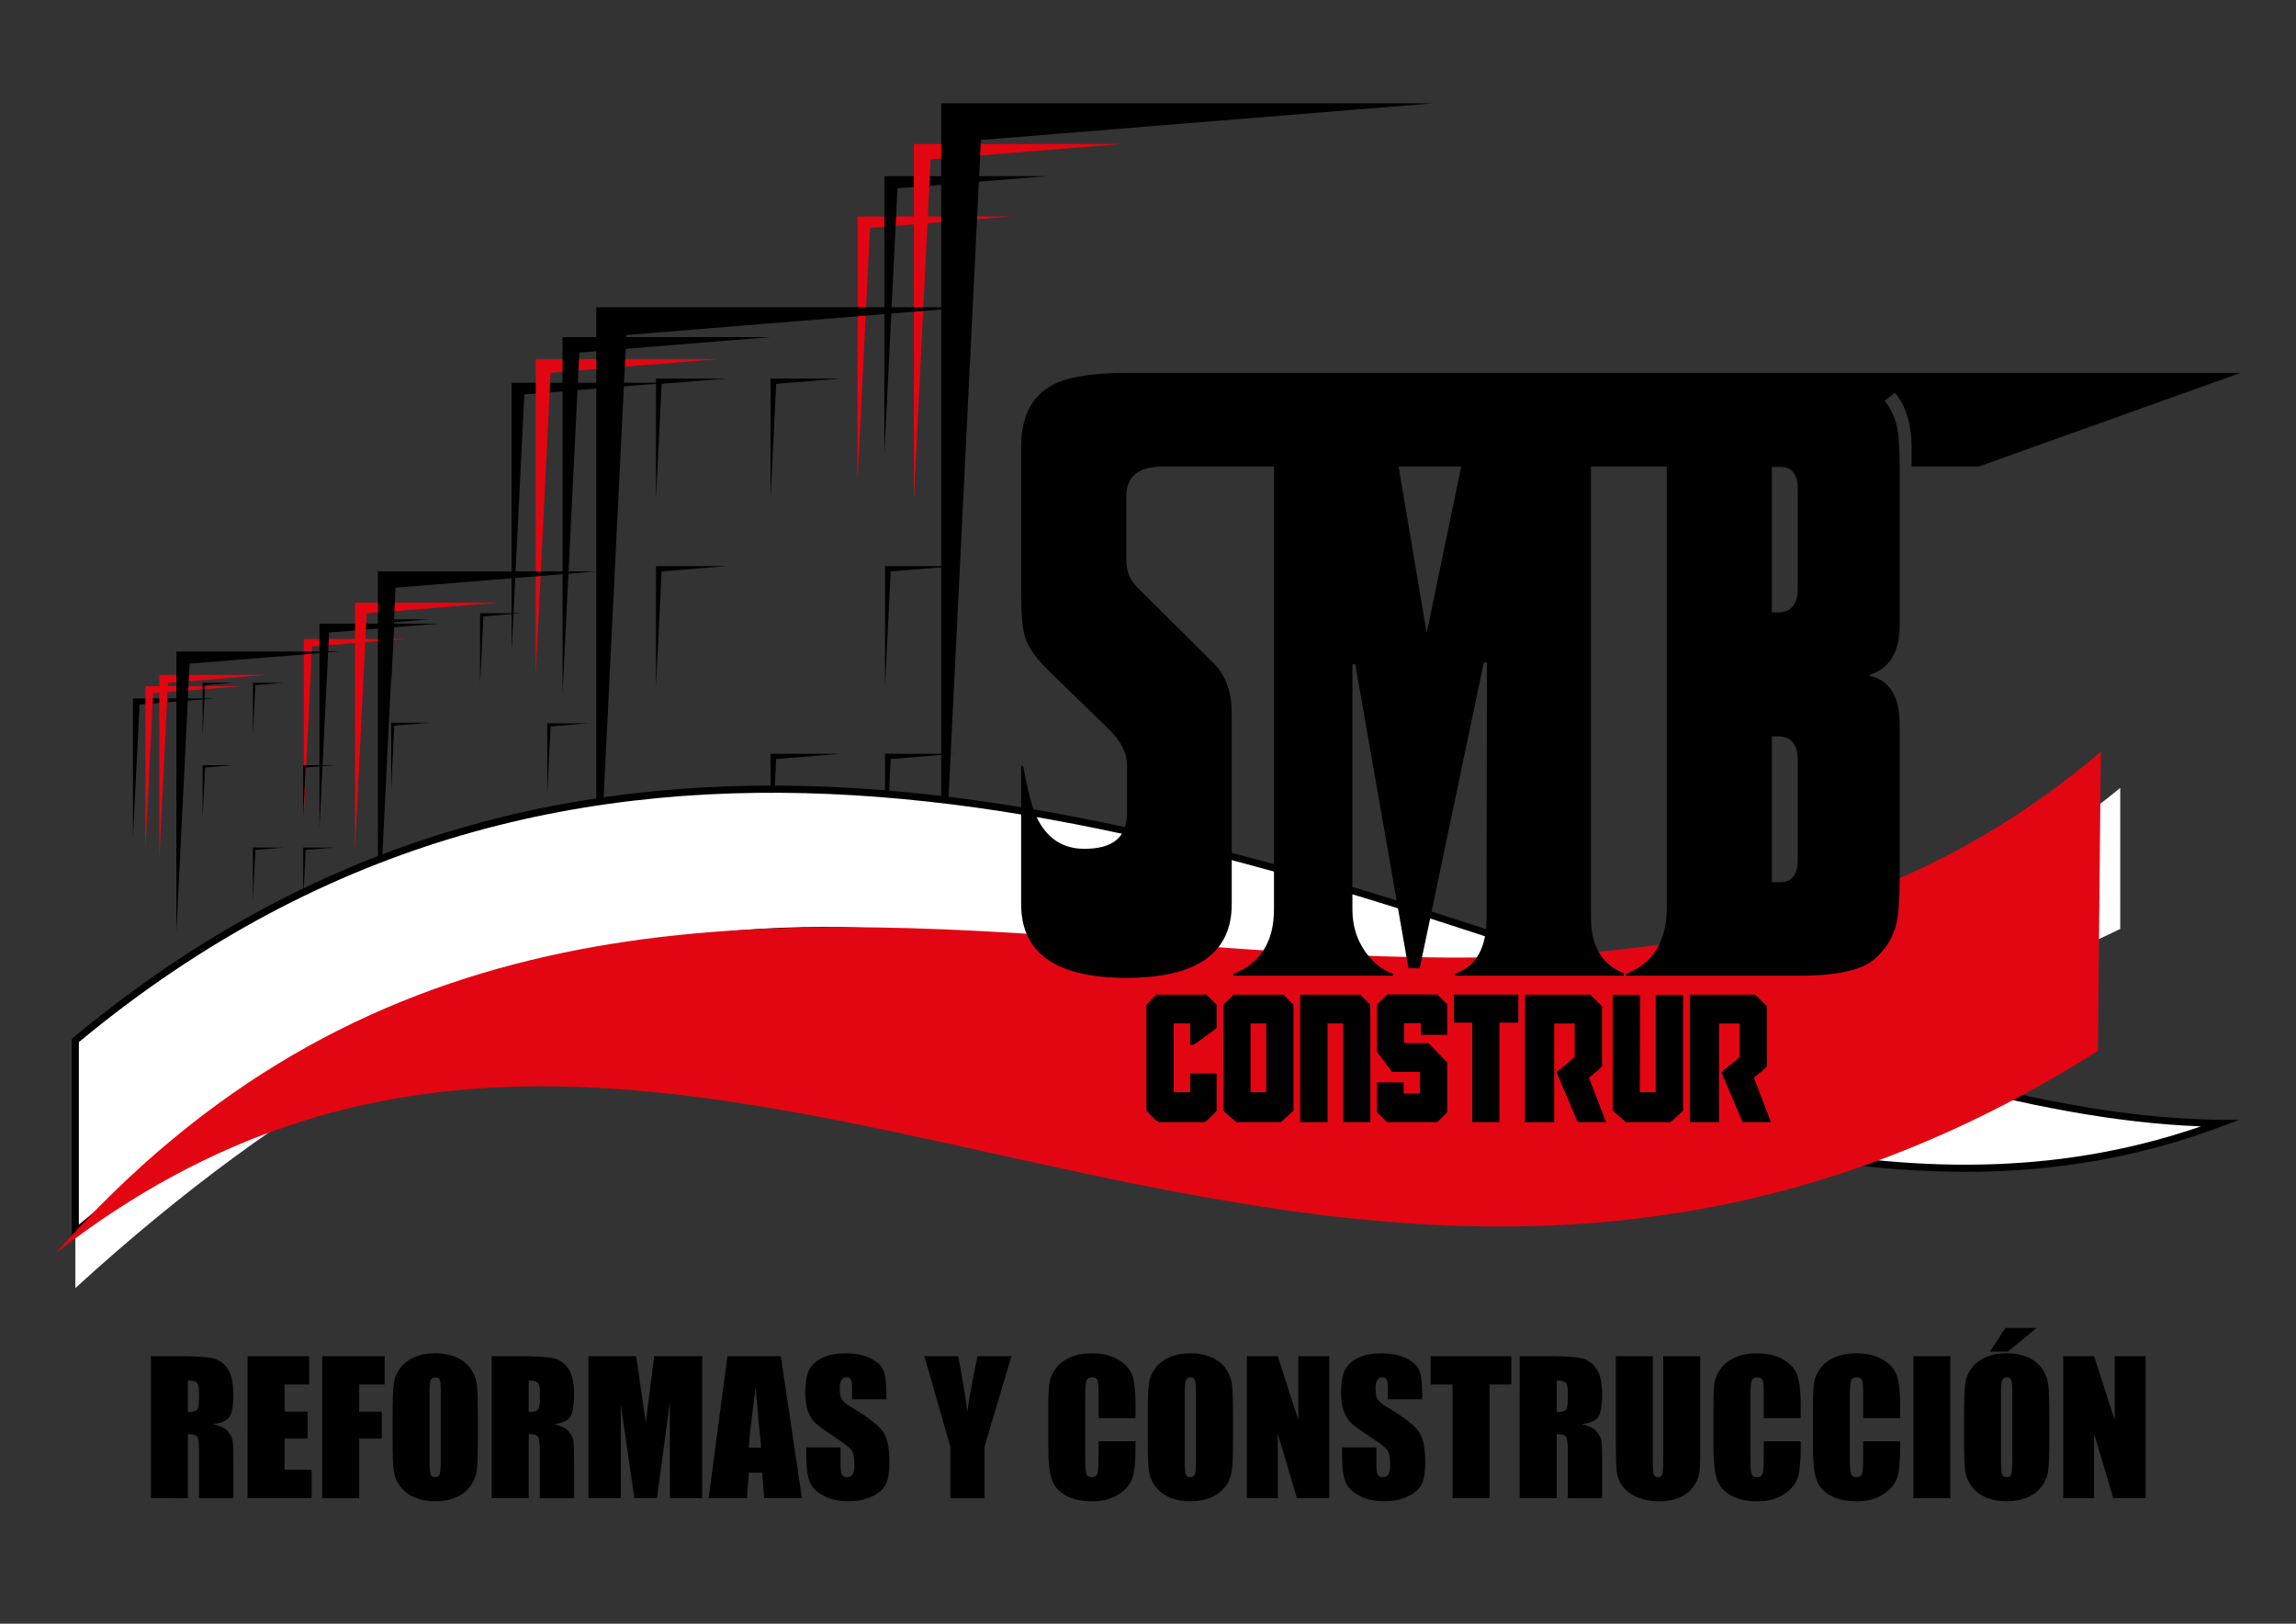 <?xml version="1.0" encoding="UTF-8"?> <svg xmlns="http://www.w3.org/2000/svg" xmlns:xlink="http://www.w3.org/1999/xlink" version="1.1" id="Capa_1" x="0px" y="0px" viewBox="0 0 841.89 595.28" style="enable-background:new 0 0 841.89 595.28;" xml:space="preserve"><rect x="0" y="0" width="841.89" height="595.28" fill="#333333" stroke="none"/> <style type="text/css"> .st0{fill-rule:evenodd;clip-rule:evenodd;fill:#E20613;} .st1{fill-rule:evenodd;clip-rule:evenodd;} .st2{fill-rule:evenodd;clip-rule:evenodd;fill:#FFFFFF;} </style> <g> <polygon class="st0" points="111.4,234.26 148.75,234.26 114.41,237.04 111.4,298.3 "></polygon> <polygon class="st1" points="117.14,228.63 160.87,228.63 120.67,231.89 117.14,303.6 "></polygon> <polygon class="st1" points="187.59,140.31 245.2,140.31 192.25,144.6 187.59,239.07 "></polygon> <polygon class="st0" points="314.43,79.33 371.06,79.33 319.01,83.55 314.43,176.41 "></polygon> <polygon class="st1" points="324.27,64.58 383.85,64.58 329.08,69.02 324.27,166.72 "></polygon> <polygon class="st0" points="196.45,131.63 263.89,131.63 201.89,136.65 196.45,247.25 "></polygon> <polygon class="st1" points="206.28,123.59 282.43,123.59 212.43,129.27 206.28,254.13 "></polygon> <polygon class="st0" points="335.09,52.78 411.24,52.78 341.24,58.45 335.09,183.32 "></polygon> <polygon class="st1" points="218.65,112.63 355.36,112.63 229.69,122.82 218.65,346.98 "></polygon> <polygon class="st1" points="240.54,138.79 266.28,138.79 242.61,140.71 240.54,182.92 "></polygon> <polygon class="st1" points="282.53,138.79 308.27,138.79 284.61,140.71 282.53,182.92 "></polygon> <polygon class="st1" points="240.54,207.56 266.28,207.56 242.61,209.48 240.54,251.69 "></polygon> <polygon class="st1" points="324.52,207.56 350.26,207.56 326.6,209.48 324.52,251.69 "></polygon> <polygon class="st1" points="282.53,276.34 308.27,276.34 284.61,278.26 282.53,320.47 "></polygon> <polygon class="st1" points="324.52,276.34 350.26,276.34 326.6,278.26 324.52,320.47 "></polygon> <polygon class="st1" points="345.12,37.88 525.43,37.88 359.68,51.32 345.12,346.98 "></polygon> <polygon class="st0" points="130.19,220.96 182.77,220.96 134.44,224.88 130.19,311.09 "></polygon> <polygon class="st1" points="138.56,209.48 218.77,209.48 145.03,215.46 138.56,346.98 "></polygon> <polygon class="st1" points="143.43,227.06 157.61,227.06 144.58,228.11 143.43,251.37 "></polygon> <polygon class="st1" points="176.04,224.83 191.14,224.83 177.25,225.96 176.04,250.72 "></polygon> <polygon class="st1" points="143.43,264.95 157.61,264.95 144.58,266.01 143.43,289.26 "></polygon> <polygon class="st1" points="200.67,265.18 215.78,265.18 201.89,266.31 200.67,291.07 "></polygon> <polygon class="st1" points="176.04,305.54 191.14,305.54 177.25,306.66 176.04,331.42 "></polygon> <polygon class="st1" points="200.67,305.54 215.78,305.54 201.89,306.66 200.67,331.42 "></polygon> <polygon class="st1" points="48.75,256.07 78.53,256.07 51.16,258.29 48.75,307.12 "></polygon> <polygon class="st0" points="53.33,251.58 88.19,251.58 56.14,254.18 53.33,311.34 "></polygon> <polygon class="st0" points="58.41,247.43 97.77,247.43 61.59,250.36 58.41,314.9 "></polygon> <polygon class="st1" points="64.67,238.84 124.71,238.84 69.52,243.31 64.67,341.77 "></polygon> <polygon class="st1" points="74.29,250.33 85.59,250.33 75.2,251.17 74.29,269.71 "></polygon> <polygon class="st1" points="92.73,250.33 104.03,250.33 93.64,251.17 92.73,269.71 "></polygon> <polygon class="st1" points="74.29,280.54 85.59,280.54 75.2,281.38 74.29,299.92 "></polygon> <polygon class="st1" points="111.17,280.54 122.47,280.54 112.08,281.38 111.17,299.92 "></polygon> <polygon class="st1" points="92.73,310.74 104.03,310.74 93.64,311.59 92.73,330.12 "></polygon> <polygon class="st1" points="111.17,310.74 122.47,310.74 112.08,311.59 111.17,330.12 "></polygon> <path class="st2" d="M776.46,408.58c-199.5,23.01-480.83-236.91-748.83-6.63v70.28C345.49,181.95,546.63,458.65,776.46,408.58"></path> <path class="st2" d="M777.44,288.87v51.71C484.81,482.81,257.19,239.75,27.62,449.89C249.84,204.06,555.46,470.88,777.44,288.87"></path> <path class="st2" d="M814.03,411.81c-202.72-1.78-518.41-253.3-786.41-30.36v70.27C347.91,182.21,574.53,501.7,814.03,411.81"></path> <path d="M593.66,356.99c81.39,27.53,156.58,52.97,220.38,53.53l6.95,0.06l-6.51,2.44c-96.37,36.17-190.45,6.42-289.32-24.85 c-147.29-46.58-305.27-96.54-496.7,64.55l-2.13,1.79v-2.78v-70.27v-0.6l0.47-0.39C210.73,227.45,416.79,297.15,593.66,356.99 M807.04,412.94c-62.69-2.24-135.56-26.89-214.21-53.5c-176.09-59.57-381.22-128.95-563.91,22.62v66.92 c191.56-159.85,349.62-109.9,497.02-63.28C622.14,416.11,713.78,445.09,807.04,412.94z"></path> <path class="st0" d="M770.32,275.62l-1.07,109.69C476.62,569.74,250.08,280.54,20.51,459.4 C242.73,206.82,548.35,464.37,770.32,275.62"></path> <path d="M659.2,315.17v-36.48c0-5.83-2.46-8.73-7.32-8.73h-2.19v53.45h3.2C657.09,323.42,659.2,320.65,659.2,315.17 M659.2,215.77 v-36.35c0-5.48-2.1-8.24-6.32-8.24h-3.2v53.32h2.19C656.74,224.49,659.2,221.6,659.2,215.77z M696.56,323.16 c0,7.19-0.44,12.45-1.27,15.78c-1.36,5.26-4.21,9.6-8.5,13.11c-4.69,3.77-13.73,5.66-27.1,5.66h-63.45v-0.66 c9.95-3.9,14.91-12.02,14.91-24.25V159.55c0-12.32-4.03-19.73-12.06-22.19v-0.66h62.53c11.93,0,20.3,1.97,25.17,5.92 c4.39,3.51,7.23,7.85,8.64,13.07c0.75,3.29,1.14,8.55,1.14,15.83v57.4c0,10.08-3.68,16.27-11.05,18.46v0.39 c7.37,1.53,11.05,7.59,11.05,18.11V323.16z M821.57,136.71l-96.01,34.33h-24.62v-7.28c-0.09-13.86-5.61-22.89-16.58-27.06H821.57z M704.14,136.71l-43.81,34.33h-76.96v165.22c0,10.61,4.03,17.45,12.1,20.52v0.92h-61.83v-0.79c7.63-2.63,11.45-9.43,11.45-20.39 l0.13-93.66h-1.14l-23.5,112.12h-4.12l-19.51-111.46h-1.05v90.02c0,5.74,1.58,10.88,4.74,15.43c2.94,4.03,6.31,6.71,10.17,8.07 v0.66h-58.58v-0.66c9.95-3.9,14.91-11.8,14.91-23.64V159.55c0-12.32-4.04-19.73-12.06-22.19v-0.66h57.66v0.66 c-3.51,1.18-4.78,4.6-3.86,10.26l14.25,84.45l17.23-83.05c1.1-5.22,0.4-8.77-2.19-10.65l-0.13-1.67H704.14z M596.8,136.71 l-43.81,34.33H426.22c-8.81,0-13.24,3.68-13.24,11.05v23.2c0,4.12,1.4,7.54,4.25,10.26l27.58,27.36c4.56,4.52,6.84,10.7,6.84,18.46 v70.07c0,18.02-12.85,27.06-38.54,27.06c-25.78,0-38.68-8.99-38.68-27.01v-50.6h0.79c1.62,9.07,3.24,15.3,4.87,18.64 c3.68,7.8,9.56,11.66,17.58,11.66c10.39,0,15.57-4.3,15.57-12.94v-17.72c0-4.47-2.19-8.86-6.58-13.11l-22.71-22.1 c-4.95-4.87-7.85-9.43-8.59-13.73c-0.61-2.98-0.92-7.72-0.92-14.12v-53.67c0-10.96,3.82-18.51,11.44-22.63 c5.57-2.98,14.56-4.47,26.97-4.47H596.8z"></path> <path d="M420.36,368.36v38.84c0,0.05,0.17,0.22,0.44,0.5c0.28,0.28,0.61,0.61,0.99,0.99c0.39,0.39,0.83,0.83,1.22,1.22 c0.39,0.39,0.77,0.72,1.05,0.99c0.05,0.05,0.28,0.17,0.55,0.28c0.28,0.17,0.44,0.22,0.5,0.22h16.25c0.06,0,0.28-0.05,0.55-0.22 c0.28-0.11,0.5-0.22,0.55-0.28c0.28-0.28,0.61-0.61,1.05-0.99c0.39-0.39,0.83-0.83,1.22-1.22c0.39-0.39,0.72-0.72,0.99-0.99 c0.28-0.28,0.39-0.44,0.39-0.5v-13.65h-9.73v6.85h-6.02v-25.2h6.02v7.85h1.33c0,0,0.33-0.22,0.94-0.66 c0.61-0.44,1.33-0.99,2.15-1.6c0.83-0.61,1.71-1.22,2.6-1.88c0.88-0.61,1.6-1.16,2.21-1.6c0.05-0.05,0.16-0.17,0.33-0.33 c0.11-0.11,0.17-0.16,0.17-0.22v-8.4l-3.65-3.7h-18.4L420.36,368.36z M474.3,368.36l-3.65-3.7h-18.4l-3.7,3.7v38.84l4.75,4.2h16.36 c3.09-2.76,4.64-4.15,4.64-4.2V368.36z M458.55,375.21h5.75v25.2h-5.75V375.21z M486.78,411.4v-36.19h5.69v36.19h10v-43.04 l-3.65-3.7h-22.1v46.75H486.78z M530.66,407.75l-3.65,3.65h-18.4l-3.7-3.65v-10.94h9.78v4.09h5.97V393h-10.22l-5.52-7.35v-17.41 l3.7-3.65h18.4l3.65,3.65v11.16h-9.72v-4.31h-6.08v7.35h8.95l6.85,7.13V407.75z M539.83,374.93h-6.74v-10.28h23.65v10.28h-6.91 v36.47h-10V374.93z M570.72,393.06l7.79,18.35h10.39l-6.24-16.24c0-0.11,0.16-0.28,0.55-0.55l2.6-2.1 c0.17-0.17,0.39-0.33,0.66-0.61c0.28-0.28,0.5-0.5,0.66-0.66c0.17-0.17,0.22-0.22,0.28-0.28v-22.05l-4.2-4.25h-24.04v46.75h10.72 v-36.19h7.51v12.05c0,0.11-0.16,0.33-0.55,0.66c-0.39,0.39-0.72,0.66-0.99,0.88c-0.22,0.17-0.55,0.5-1.05,0.89 c-0.5,0.39-0.99,0.83-1.55,1.27c-0.55,0.5-1.05,0.88-1.55,1.27C571.22,392.61,570.89,392.89,570.72,393.06z M601.39,364.76h-10.06 v42.44l4.86,4.2h16.35c3.09-2.76,4.64-4.15,4.64-4.2v-42.44h-10.06v35.64h-5.86L601.39,364.76z M631.18,393.06l7.79,18.35h10.39 l-6.24-16.24c0-0.11,0.17-0.28,0.55-0.55l2.6-2.1c0.17-0.17,0.39-0.33,0.66-0.61c0.28-0.28,0.5-0.5,0.66-0.66 c0.17-0.17,0.22-0.22,0.27-0.28v-22.05l-4.2-4.25h-24.04v46.75h10.72v-36.19h7.51v12.05c0,0.11-0.16,0.33-0.55,0.66 c-0.39,0.39-0.72,0.66-1,0.88c-0.22,0.17-0.55,0.5-1.05,0.89c-0.5,0.39-1,0.83-1.55,1.27c-0.55,0.5-1.05,0.88-1.55,1.27 C631.67,392.61,631.34,392.89,631.18,393.06z"></path> <path d="M786.74,497.19v52.07h-11.85l-7.04-23.68v23.68h-11.32v-52.07h11.32l7.57,23.45v-23.45H786.74z M746.76,486.86l-10.6,8.69 h-6.52l5.66-8.69H746.76z M737.87,510.61c0-2.41-0.13-3.96-0.4-4.64c-0.26-0.67-0.8-1.01-1.61-1.01c-0.69,0-1.22,0.27-1.59,0.82 c-0.36,0.54-0.55,2.15-0.55,4.83v24.3c0,3.02,0.12,4.88,0.36,5.58c0.24,0.71,0.8,1.06,1.68,1.06c0.9,0,1.48-0.4,1.73-1.22 c0.25-0.81,0.37-2.75,0.37-5.82V510.61z M751.43,527.72c0,5.23-0.12,8.93-0.37,11.1c-0.24,2.18-1.01,4.17-2.3,5.97 c-1.29,1.8-3.05,3.18-5.26,4.15c-2.21,0.96-4.77,1.45-7.7,1.45c-2.79,0-5.28-0.46-7.49-1.37c-2.22-0.91-4.01-2.27-5.34-4.09 c-1.35-1.82-2.15-3.81-2.41-5.95c-0.25-2.15-0.39-5.9-0.39-11.26v-8.91c0-5.23,0.12-8.93,0.37-11.11c0.24-2.18,1.01-4.17,2.3-5.97 c1.29-1.8,3.05-3.18,5.26-4.15c2.21-0.97,4.77-1.45,7.7-1.45c2.79,0,5.28,0.46,7.49,1.37c2.22,0.91,4,2.27,5.34,4.09 c1.35,1.82,2.15,3.81,2.41,5.95c0.25,2.15,0.38,5.9,0.38,11.26V527.72z M715.15,497.19v52.07h-13.56v-52.07H715.15z M696.74,519.91 h-13.56v-9.04c0-2.63-0.14-4.27-0.43-4.93c-0.28-0.65-0.92-0.98-1.9-0.98c-1.1,0-1.8,0.39-2.1,1.18c-0.3,0.8-0.45,2.51-0.45,5.15 v24.16c0,2.53,0.15,4.18,0.45,4.96c0.3,0.77,0.97,1.15,2,1.15c1,0,1.66-0.38,1.97-1.16c0.31-0.77,0.46-2.59,0.46-5.45v-6.55h13.56 v2.03c0,5.4-0.39,9.23-1.14,11.48c-0.76,2.26-2.45,4.24-5.05,5.94c-2.61,1.7-5.82,2.55-9.63,2.55c-3.96,0-7.23-0.71-9.81-2.15 c-2.57-1.44-4.28-3.42-5.11-5.97c-0.83-2.55-1.25-6.36-1.25-11.47v-15.21c0-3.75,0.13-6.56,0.38-8.44c0.26-1.88,1.02-3.69,2.3-5.42 c1.27-1.73,3.04-3.1,5.3-4.1c2.26-1,4.86-1.49,7.8-1.49c3.98,0,7.27,0.77,9.87,2.31c2.59,1.54,4.29,3.46,5.11,5.76 c0.81,2.3,1.22,5.88,1.22,10.74V519.91z M660.29,519.91h-13.56v-9.04c0-2.63-0.14-4.27-0.43-4.93c-0.29-0.65-0.92-0.98-1.9-0.98 c-1.1,0-1.8,0.39-2.1,1.18c-0.3,0.8-0.45,2.51-0.45,5.15v24.16c0,2.53,0.15,4.18,0.45,4.96c0.3,0.77,0.97,1.15,2,1.15 c1,0,1.66-0.38,1.96-1.16c0.31-0.77,0.46-2.59,0.46-5.45v-6.55h13.56v2.03c0,5.4-0.38,9.23-1.14,11.48 c-0.76,2.26-2.45,4.24-5.05,5.94c-2.61,1.7-5.81,2.55-9.63,2.55c-3.96,0-7.23-0.71-9.81-2.15c-2.57-1.44-4.28-3.42-5.11-5.97 c-0.83-2.55-1.25-6.36-1.25-11.47v-15.21c0-3.75,0.13-6.56,0.38-8.44c0.26-1.88,1.02-3.69,2.3-5.42c1.27-1.73,3.04-3.1,5.3-4.1 c2.26-1,4.86-1.49,7.8-1.49c3.98,0,7.28,0.77,9.87,2.31c2.59,1.54,4.29,3.46,5.11,5.76c0.81,2.3,1.22,5.88,1.22,10.74V519.91z M623.43,497.19v34.81c0,3.95-0.13,6.73-0.38,8.32c-0.26,1.6-1.02,3.25-2.28,4.93c-1.26,1.69-2.93,2.96-4.99,3.83 c-2.07,0.87-4.51,1.31-7.32,1.31c-3.1,0-5.85-0.52-8.22-1.55c-2.38-1.03-4.16-2.37-5.33-4.01c-1.18-1.66-1.87-3.4-2.1-5.23 c-0.21-1.83-0.32-5.69-0.32-11.56v-30.83h13.56v39.06c0,2.27,0.12,3.73,0.36,4.36c0.24,0.64,0.73,0.95,1.47,0.95 c0.83,0,1.38-0.35,1.62-1.04c0.24-0.7,0.36-2.35,0.36-4.94v-38.39H623.43z M570.8,506.08v11.59c1.51,0,2.57-0.21,3.17-0.63 c0.6-0.42,0.91-1.78,0.91-4.07v-2.86c0-1.66-0.3-2.74-0.88-3.26C573.42,506.33,572.35,506.08,570.8,506.08z M557.24,497.19h9.58 c6.38,0,10.71,0.24,12.97,0.74c2.26,0.5,4.11,1.76,5.53,3.79c1.43,2.02,2.14,5.25,2.14,9.69c0,4.05-0.51,6.77-1.51,8.16 c-1,1.39-2.98,2.23-5.95,2.5c2.68,0.67,4.49,1.56,5.41,2.68c0.92,1.11,1.49,2.14,1.71,3.07c0.23,0.93,0.34,3.5,0.34,7.7v13.75 h-12.58v-17.33c0-2.79-0.22-4.51-0.66-5.18c-0.43-0.67-1.57-1-3.42-1v23.5h-13.56V497.19z M554.15,497.19v10.4h-7.97v41.67h-13.56 v-41.67h-8.03v-10.4H554.15z M521.48,512.99h-12.57v-3.85c0-1.8-0.17-2.95-0.48-3.45c-0.32-0.49-0.84-0.74-1.59-0.74 c-0.81,0-1.43,0.33-1.84,1c-0.42,0.66-0.63,1.66-0.63,3.01c0,1.73,0.24,3.04,0.71,3.92c0.46,0.87,1.73,1.93,3.83,3.18 c6,3.59,9.79,6.54,11.35,8.83c1.57,2.29,2.35,5.99,2.35,11.08c0,3.71-0.44,6.44-1.31,8.21c-0.87,1.76-2.53,3.23-5.03,4.41 c-2.48,1.2-5.36,1.79-8.67,1.79c-3.62,0-6.7-0.69-9.27-2.06c-2.56-1.37-4.22-3.12-5.03-5.23c-0.79-2.13-1.18-5.14-1.18-9.04v-3.41 h12.57v6.33c0,1.95,0.18,3.2,0.53,3.76c0.35,0.56,0.98,0.83,1.88,0.83c0.9,0,1.57-0.35,2.01-1.06c0.44-0.7,0.66-1.75,0.66-3.14 c0-3.06-0.42-5.07-1.25-6c-0.87-0.94-2.97-2.52-6.33-4.74c-3.36-2.23-5.57-3.85-6.67-4.86c-1.08-1.01-2-2.4-2.71-4.18 c-0.71-1.78-1.08-4.05-1.08-6.81c0-3.98,0.51-6.9,1.53-8.74c1.02-1.84,2.66-3.28,4.93-4.32c2.27-1.04,5-1.56,8.22-1.56 c3.51,0,6.49,0.57,8.97,1.7c2.47,1.14,4.1,2.57,4.9,4.3c0.8,1.72,1.21,4.65,1.21,8.79V512.99z M487.42,497.19v52.07h-11.85 l-7.04-23.68v23.68H457.2v-52.07h11.32l7.57,23.45v-23.45H487.42z M438.55,510.61c0-2.41-0.13-3.96-0.39-4.64 c-0.26-0.67-0.8-1.01-1.61-1.01c-0.69,0-1.22,0.27-1.59,0.82c-0.36,0.54-0.55,2.15-0.55,4.83v24.3c0,3.02,0.12,4.88,0.36,5.58 c0.24,0.71,0.8,1.06,1.68,1.06c0.9,0,1.48-0.4,1.73-1.22c0.25-0.81,0.37-2.75,0.37-5.82V510.61z M452.11,527.72 c0,5.23-0.12,8.93-0.37,11.1c-0.24,2.18-1.01,4.17-2.3,5.97c-1.29,1.8-3.05,3.18-5.26,4.15c-2.21,0.96-4.77,1.45-7.7,1.45 c-2.79,0-5.28-0.46-7.49-1.37c-2.22-0.91-4-2.27-5.34-4.09c-1.35-1.82-2.15-3.81-2.41-5.95c-0.25-2.15-0.38-5.9-0.38-11.26v-8.91 c0-5.23,0.12-8.93,0.37-11.11c0.24-2.18,1.01-4.17,2.3-5.97c1.29-1.8,3.05-3.18,5.26-4.15c2.2-0.97,4.77-1.45,7.7-1.45 c2.79,0,5.28,0.46,7.49,1.37c2.22,0.91,4,2.27,5.34,4.09c1.35,1.82,2.15,3.81,2.41,5.95c0.25,2.15,0.38,5.9,0.38,11.26V527.72z M416.38,519.91h-13.56v-9.04c0-2.63-0.14-4.27-0.43-4.93c-0.28-0.65-0.92-0.98-1.9-0.98c-1.1,0-1.8,0.39-2.1,1.18 c-0.29,0.8-0.45,2.51-0.45,5.15v24.16c0,2.53,0.15,4.18,0.45,4.96c0.3,0.77,0.97,1.15,2,1.15c1,0,1.66-0.38,1.96-1.16 c0.31-0.77,0.46-2.59,0.46-5.45v-6.55h13.56v2.03c0,5.4-0.38,9.23-1.14,11.48c-0.76,2.26-2.45,4.24-5.05,5.94 c-2.61,1.7-5.82,2.55-9.63,2.55c-3.96,0-7.23-0.71-9.81-2.15c-2.57-1.44-4.28-3.42-5.11-5.97c-0.83-2.55-1.25-6.36-1.25-11.47 v-15.21c0-3.75,0.13-6.56,0.39-8.44c0.26-1.88,1.02-3.69,2.3-5.42c1.27-1.73,3.04-3.1,5.3-4.1c2.26-1,4.86-1.49,7.8-1.49 c3.98,0,7.27,0.77,9.87,2.31c2.59,1.54,4.29,3.46,5.11,5.76c0.81,2.3,1.22,5.88,1.22,10.74V519.91z M370.86,497.19l-9.87,33.22 v18.85h-12.51v-18.85l-9.55-33.22h12.43c1.92,10.19,3.03,17.04,3.3,20.55c0.78-5.55,2.03-12.4,3.77-20.55H370.86z M325.01,512.99 h-12.57v-3.85c0-1.8-0.16-2.95-0.48-3.45c-0.32-0.49-0.85-0.74-1.59-0.74c-0.81,0-1.43,0.33-1.84,1c-0.42,0.66-0.63,1.66-0.63,3.01 c0,1.73,0.24,3.04,0.71,3.92c0.46,0.87,1.73,1.93,3.83,3.18c6,3.59,9.79,6.54,11.35,8.83c1.57,2.29,2.35,5.99,2.35,11.08 c0,3.71-0.44,6.44-1.31,8.21c-0.87,1.76-2.53,3.23-5.02,4.41c-2.48,1.2-5.37,1.79-8.67,1.79c-3.62,0-6.7-0.69-9.27-2.06 c-2.56-1.37-4.23-3.12-5.03-5.23c-0.79-2.13-1.19-5.14-1.19-9.04v-3.41h12.57v6.33c0,1.95,0.18,3.2,0.53,3.76 c0.35,0.56,0.98,0.83,1.88,0.83c0.9,0,1.57-0.35,2.01-1.06c0.44-0.7,0.66-1.75,0.66-3.14c0-3.06-0.42-5.07-1.25-6 c-0.87-0.94-2.97-2.52-6.33-4.74c-3.36-2.23-5.57-3.85-6.67-4.86c-1.09-1.01-2-2.4-2.71-4.18c-0.71-1.78-1.07-4.05-1.07-6.81 c0-3.98,0.5-6.9,1.53-8.74c1.02-1.84,2.65-3.28,4.93-4.32c2.27-1.04,5-1.56,8.22-1.56c3.51,0,6.5,0.57,8.98,1.7 c2.47,1.14,4.1,2.57,4.9,4.3c0.8,1.72,1.21,4.65,1.21,8.79V512.99z M279.12,530.7c-0.65-5.9-1.33-13.21-2.05-21.93 c-1.34,10.01-2.18,17.31-2.54,21.93H279.12z M286.3,497.19l7.75,52.07h-13.84l-0.73-9.35h-4.88l-0.74,9.35h-14.01l6.87-52.07H286.3 z M257.49,497.19v52.07h-11.85l-0.03-35.15l-4.71,35.15h-8.29l-4.97-34.36l-0.03,34.36h-11.85v-52.07h17.5 c0.49,3.15,1.03,6.86,1.61,11.09l1.92,13.22l3.08-24.31H257.49z M193.87,506.08v11.59c1.51,0,2.57-0.21,3.17-0.63 c0.6-0.42,0.91-1.78,0.91-4.07v-2.86c0-1.66-0.3-2.74-0.88-3.26C196.49,506.33,195.41,506.08,193.87,506.08z M180.3,497.19h9.58 c6.39,0,10.71,0.24,12.97,0.74c2.26,0.5,4.1,1.76,5.53,3.79c1.43,2.02,2.14,5.25,2.14,9.69c0,4.05-0.51,6.77-1.51,8.16 c-1,1.39-2.98,2.23-5.95,2.5c2.68,0.67,4.49,1.56,5.41,2.68c0.92,1.11,1.49,2.14,1.71,3.07c0.23,0.93,0.34,3.5,0.34,7.7v13.75 h-12.57v-17.33c0-2.79-0.22-4.51-0.66-5.18c-0.43-0.67-1.57-1-3.42-1v23.5H180.3V497.19z M161.65,510.61c0-2.41-0.13-3.96-0.4-4.64 c-0.26-0.67-0.8-1.01-1.61-1.01c-0.69,0-1.22,0.27-1.59,0.82c-0.36,0.54-0.55,2.15-0.55,4.83v24.3c0,3.02,0.12,4.88,0.36,5.58 c0.24,0.71,0.8,1.06,1.68,1.06c0.9,0,1.48-0.4,1.73-1.22c0.25-0.81,0.37-2.75,0.37-5.82V510.61z M175.21,527.72 c0,5.23-0.12,8.93-0.37,11.1c-0.24,2.18-1.01,4.17-2.3,5.97c-1.29,1.8-3.05,3.18-5.26,4.15c-2.21,0.96-4.77,1.45-7.7,1.45 c-2.79,0-5.28-0.46-7.49-1.37c-2.22-0.91-4-2.27-5.34-4.09c-1.35-1.82-2.15-3.81-2.41-5.95c-0.25-2.15-0.38-5.9-0.38-11.26v-8.91 c0-5.23,0.12-8.93,0.37-11.11c0.24-2.18,1.01-4.17,2.3-5.97c1.3-1.8,3.05-3.18,5.26-4.15c2.2-0.97,4.77-1.45,7.7-1.45 c2.79,0,5.28,0.46,7.49,1.37c2.22,0.91,4,2.27,5.34,4.09c1.35,1.82,2.15,3.81,2.41,5.95c0.25,2.15,0.38,5.9,0.38,11.26V527.72z M118.14,497.19h22.91v10.4h-9.35v9.94h8.3v9.88h-8.3v21.86h-13.56V497.19z M90.79,497.19h22.58v10.4h-9.02v9.94h8.43v9.88h-8.43 v11.45h9.94v10.4h-23.5V497.19z M68.9,506.08v11.59c1.51,0,2.57-0.21,3.17-0.63c0.6-0.42,0.91-1.78,0.91-4.07v-2.86 c0-1.66-0.3-2.74-0.88-3.26C71.52,506.33,70.45,506.08,68.9,506.08z M55.34,497.19h9.58c6.38,0,10.71,0.24,12.97,0.74 c2.26,0.5,4.1,1.76,5.53,3.79c1.43,2.02,2.14,5.25,2.14,9.69c0,4.05-0.51,6.77-1.51,8.16c-1,1.39-2.98,2.23-5.95,2.5 c2.68,0.67,4.49,1.56,5.41,2.68c0.92,1.11,1.49,2.14,1.71,3.07c0.23,0.93,0.34,3.5,0.34,7.7v13.75H72.98v-17.33 c0-2.79-0.22-4.51-0.66-5.18c-0.43-0.67-1.57-1-3.42-1v23.5H55.34V497.19z"></path> </g> </svg> 